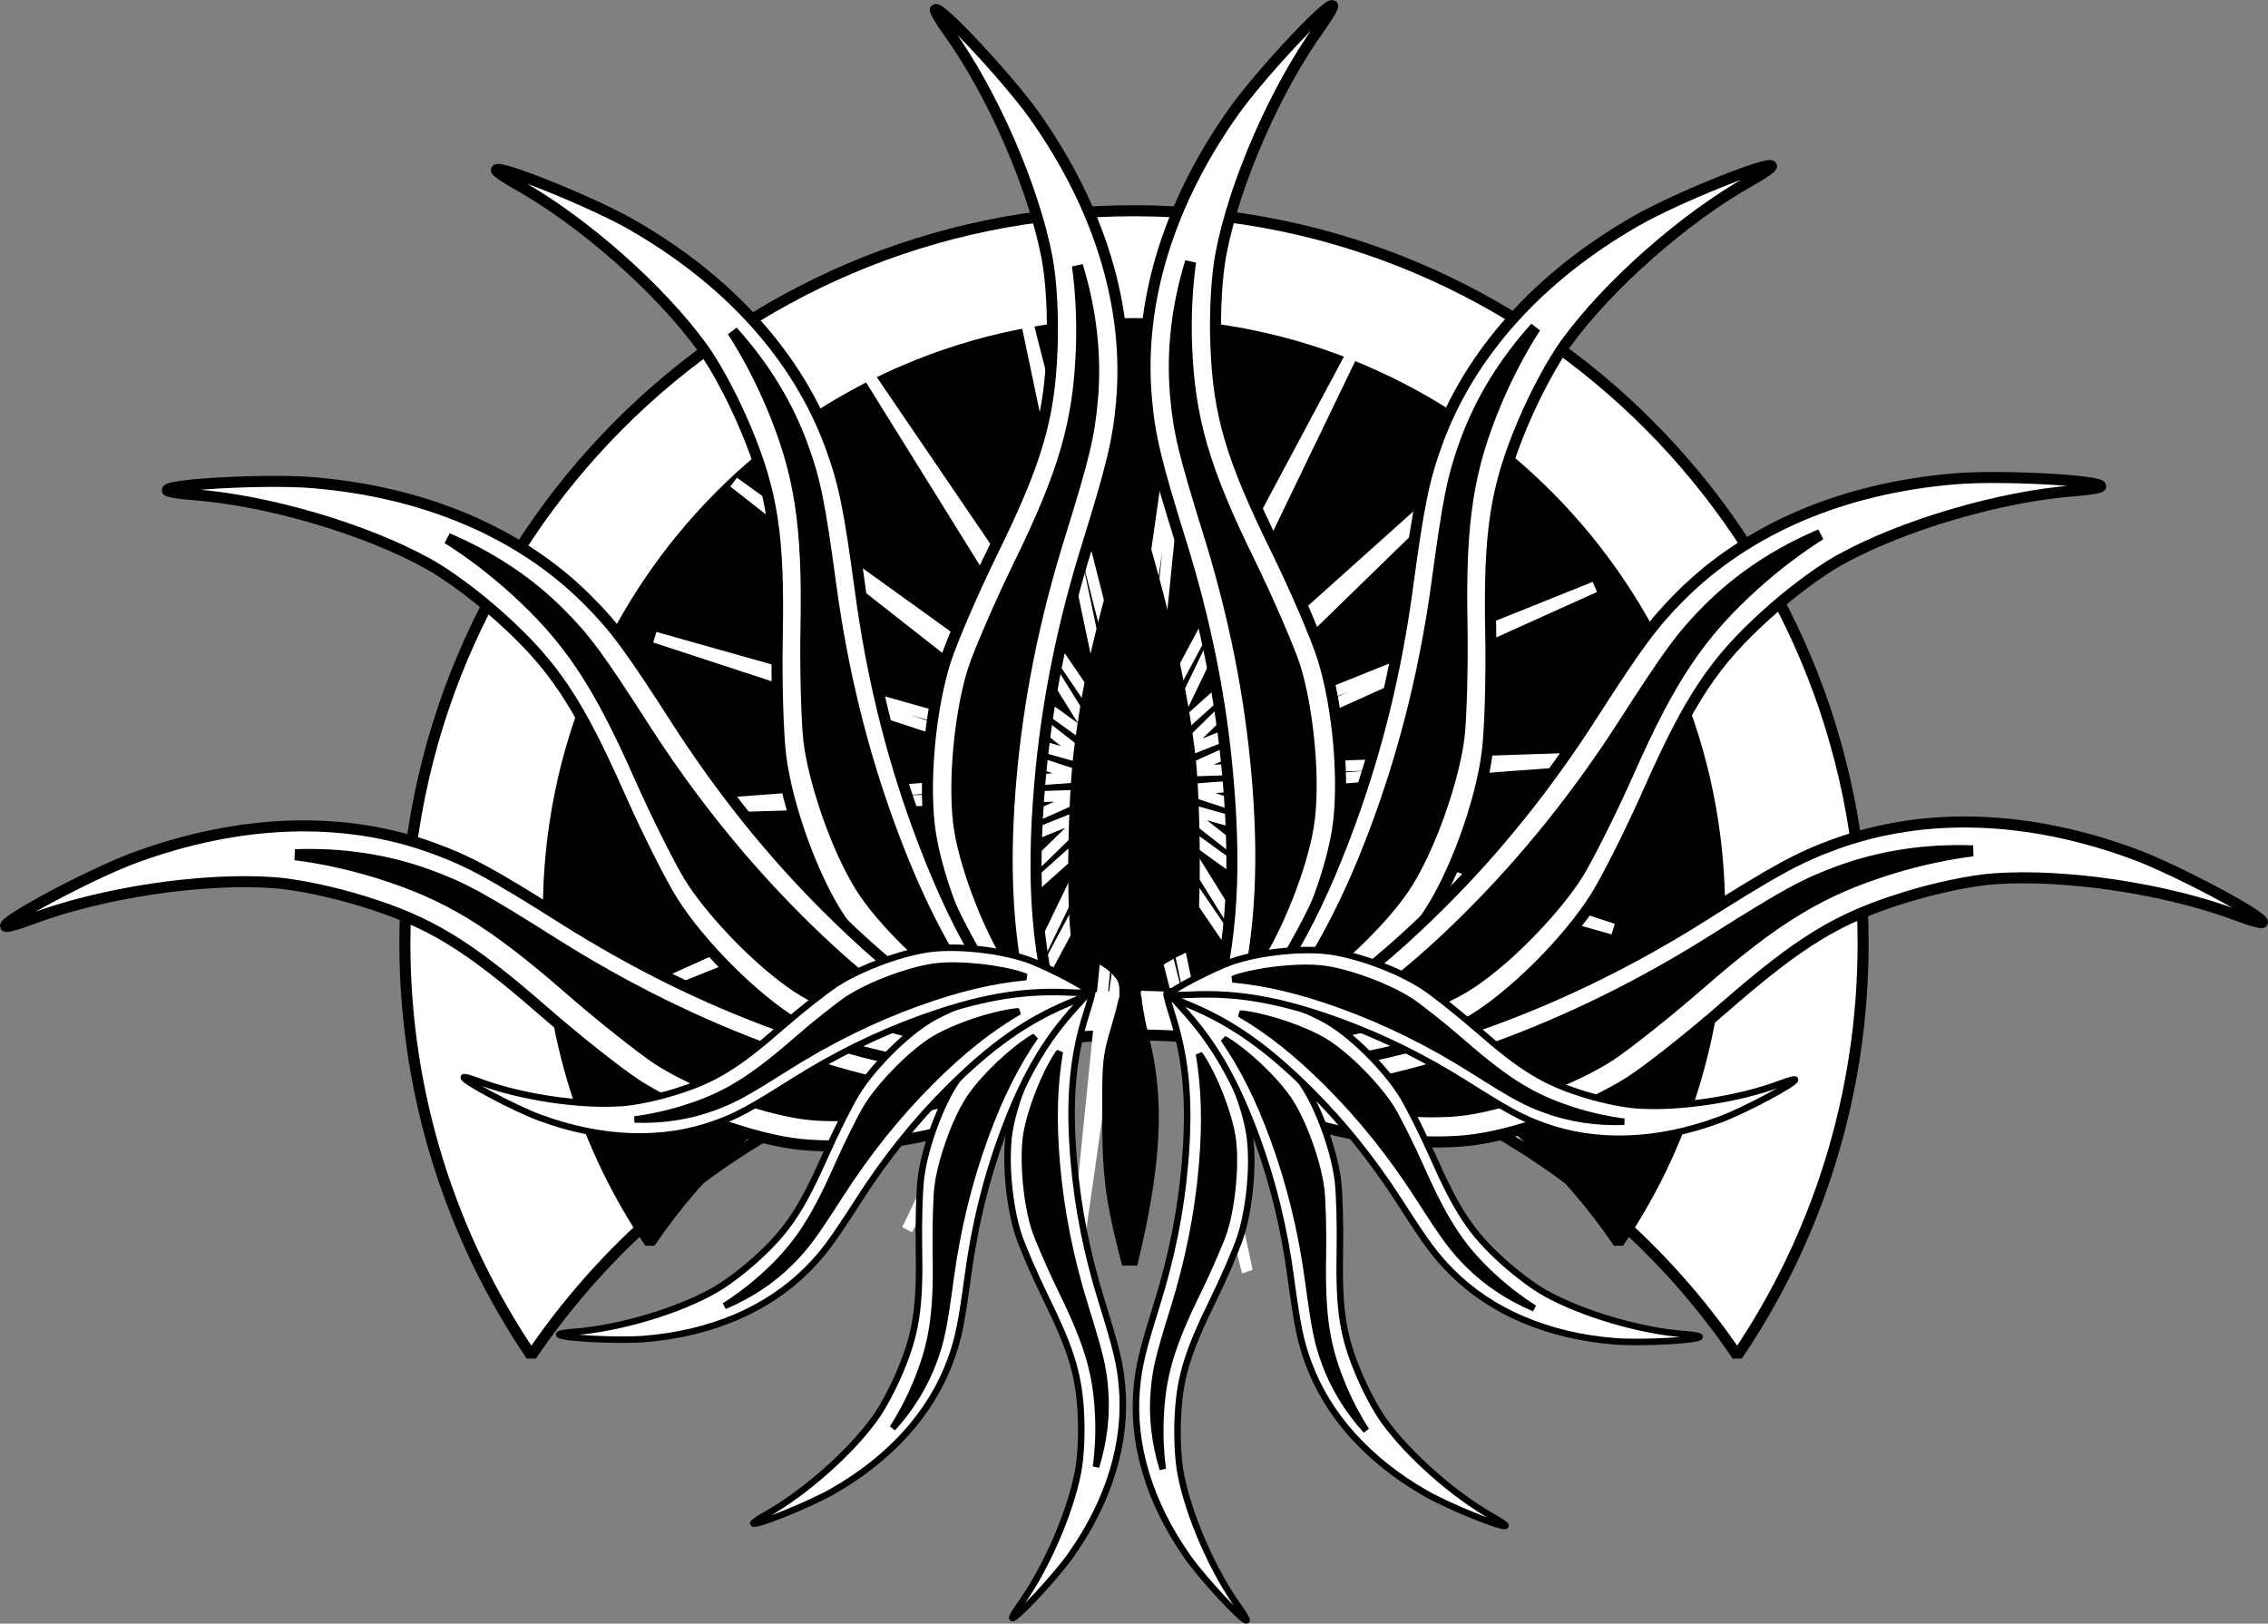 <svg xmlns="http://www.w3.org/2000/svg" viewBox="0 0 410.94 294.17" version="1.0"><rect x="0" y="0" width="410.94" height="294.17" fill="#808080" stroke="none"/><g stroke-linejoin="bevel" stroke-linecap="round"><g stroke-width="2"><path d="M337.58 170.92c0-73.27-59.19-132.74-132.11-132.74-72.93 0-132.11 59.47-132.11 132.74 0 27.66 8.49 53.396 22.91 74.666 23.79-35.069 63.81-58.076 109.2-58.076s85.51 23.007 109.3 58.076c14.42-21.27 22.81-47.006 22.81-74.666z" stroke="#000" fill="#fff"/><path d="M311.58 165.19c0-58.82-47.54-106.56-106.11-106.56S99.36 106.37 99.36 165.19c0 22.21 6.82 42.87 18.4 59.945 19.11-28.155 51.25-46.625 87.71-46.625s68.68 18.47 87.79 46.625c11.58-17.075 18.32-37.735 18.32-59.945z" stroke="#000"/><path d="M225.976 230.277l-19.99-78.724-11.48 80.407 8.14-80.813-38.28 71.632 35.29-73.154-60.48 54.216 58.18-56.672-75.37 30.262 74.05-33.355-81.17 2.658 80.99-6.015-77.19-25.266 78.17 22.05-63.89-50.143 65.91 47.457-42.89-68.973 45.71 67.14-16.71-79.484 19.99 78.723 11.47-80.406-8.14 80.812L246.576 61l-35.29 73.153 60.48-54.217-58.19 56.673 75.38-30.263-74.06 33.356 81.18-2.659-81 6.016 77.19 25.266-78.17-22.051 63.9 50.144-65.92-47.457 42.89 68.973-45.71-67.14 16.72 79.484z" stroke="#fff" fill="none"/></g><g stroke="#000"><g stroke-width="2"><path d="M171.869 5.793c7.95 11.05 15.38 28.072 17.84 40.862.78 4.091 1.14 10.558.92 16.466-.47 12.691-2.74 20.412-10.86 36.98-3.43 6.987-7.23 15.796-8.45 19.575-2.89 8.985-4.09 23.04-2.7 31.558 1.38 8.406 5.77 19.596 10.51 26.746 3.43 5.19 14.18 16.89 14.93 16.26.16-.13-.62-3.08-1.72-6.54-4.4-13.8-5.54-27.17-3.92-45.949 1.23-14.208 4.05-28.359 8.55-42.794 4.55-14.622 5.64-19.179 6.25-26.148 1.51-17.181-3.95-35.127-15.77-51.831-4.72-6.668-17.13-19.966-17.96-19.244-.18.159.89 1.986 2.38 4.059z" fill="#fff"/><path d="M93.819 33.47c11.87 6.654 25.8 18.942 33.43 29.497 2.44 3.376 5.5 9.083 7.8 14.531 4.93 11.702 6.14 19.659 5.78 38.108-.15 7.78.13 17.368.62 21.308 1.17 9.367 6.02 22.616 10.89 29.746 4.8 7.04 13.51 15.32 20.82 19.8 5.31 3.25 19.99 9.31 20.41 8.42.08-.18-1.86-2.52-4.33-5.2-9.81-10.64-16.5-22.28-22.97-39.985-4.89-13.394-8.31-27.414-10.34-42.397-2.05-15.177-2.98-19.767-5.38-26.341-5.9-16.207-18.43-30.163-36.2-40.309-7.09-4.05-23.96-10.857-24.41-9.851-.1.222 1.65 1.425 3.88 2.673z" fill="#fff"/><path d="M34.949 89.614c13.57 1.011 31.39 6.261 42.76 12.603 3.64 2.029 8.83 5.906 13.21 9.874 9.42 8.521 13.88 15.222 21.35 32.095 3.15 7.115 7.45 15.684 9.57 19.054 5.02 7.99 15.01 17.94 22.43 22.35 7.33 4.35 18.73 8.17 27.25 9.15 6.18.7 22.05-.01 22.05-.99 0-.21-2.76-1.51-6.12-2.89-13.39-5.5-24.37-13.22-37.71-26.53-10.1-10.074-19.12-21.335-27.29-34.058-8.27-12.888-11.06-16.652-16.01-21.599-12.2-12.195-29.45-19.547-49.85-21.233-8.14-.672-26.3.286-26.28 1.387 0 .243 2.09.597 4.64.787z" fill="#fff"/><path d="M5.549 166.57c12.73-4.82 31.09-7.587 44.08-6.65 4.16.3 10.5 1.63 16.15 3.37 12.13 3.74 19 7.93 32.9 20.07 5.87 5.11 13.39 11.06 16.73 13.22 7.93 5.12 21.19 9.92 29.78 10.78 8.48.84 20.42-.51 28.56-3.23 5.9-1.97 19.98-9.33 19.56-10.21-.08-.19-3.13-.2-6.76-.03-14.46.67-27.68-1.69-45.4-8.11-13.4-4.86-26.34-11.26-39.12-19.34-12.94-8.18-17.06-10.412-23.64-12.805-16.2-5.899-34.95-5.268-54.15 1.822-7.66 2.831-23.71 11.373-23.23 12.363.1.22 2.15-.34 4.54-1.25z" fill="#fff"/><path d="M173.379 143.89c-.11-7.37 1.1-16.71 3-22.59.96-2.98 4.85-12.04 8.19-18.84 8.24-16.81 10.87-25.93 11.37-39.16.2-5.32-.09-10.65-.72-15.16 2.5 8.15 3.41 16.29 2.72 24.19-.58 6.62-1.5 10.48-6.03 25.03-4.6 14.78-7.49 29.31-8.75 43.91-1.14 13.25-.82 24.14.94 34.4-.11-.15-.45-.49-.53-.62-4.16-6.29-8.48-17.28-9.69-24.66-.29-1.75-.47-4.03-.5-6.5zM153.405 156.029c-3.214-6.633-6.065-15.61-6.828-21.741-.389-3.107-.692-12.962-.54-20.537.365-18.717-1.106-28.094-6.244-40.296-2.067-4.906-4.583-9.614-7.06-13.435 5.71 6.33 9.975 13.322 12.689 20.774 2.272 6.245 3.07 10.132 5.113 25.233 2.077 15.34 5.599 29.73 10.627 43.494 4.566 12.49 9.459 22.225 15.39 30.78-.163-.09-.615-.254-.742-.338-6.429-3.943-14.989-12.077-19.204-18.254-1.003-1.464-2.13-3.454-3.2-5.68zM140.392 175.823c-5.716-4.653-12.093-11.584-15.376-16.819-1.666-2.65-6.106-11.454-9.168-18.384-7.58-17.117-12.876-24.994-22.69-33.881-3.946-3.573-8.216-6.777-12.076-9.194 7.85 3.324 14.671 7.86 20.28 13.466 4.698 4.7 7.063 7.885 15.297 20.708 8.365 13.024 17.638 24.578 28.013 34.928 9.417 9.39 17.965 16.145 26.956 21.392-.186-.012-.665.03-.816.007-7.492-.856-18.688-4.611-25.12-8.428-1.526-.903-3.388-2.23-5.3-3.795zM140.307 200.734c-7.147-1.802-15.856-5.388-21.044-8.745-2.63-1.698-10.374-7.8-16.078-12.787-14.105-12.31-22.233-17.21-34.883-21.118-5.087-1.57-10.31-2.67-14.83-3.228 8.52-.306 16.618.922 24.07 3.633 6.244 2.274 9.735 4.162 22.616 12.303 13.086 8.269 26.373 14.82 40.15 19.817 12.503 4.53 23.105 7.04 33.471 7.995-.173.068-.59.308-.736.352-7.152 2.39-18.886 3.718-26.328 2.977-1.765-.173-4.014-.59-6.408-1.2z"/></g><g stroke-width="2"><path d="M239.069 5.09c-7.96 11.05-15.39 28.07-17.84 40.86-.78 4.09-1.15 10.56-.93 16.47.48 12.69 2.75 20.41 10.87 36.98 3.43 6.98 7.23 15.79 8.44 19.57 2.9 8.99 4.1 23.04 2.71 31.56-1.38 8.41-5.78 19.6-10.51 26.75-3.44 5.19-14.18 16.89-14.93 16.26-.16-.14.62-3.08 1.72-6.55 4.39-13.79 5.53-27.16 3.91-45.94-1.22-14.21-4.05-28.36-8.54-42.8-4.56-14.62-5.65-19.18-6.26-26.14-1.5-17.19 3.96-35.13 15.78-51.84 4.71-6.66 17.12-19.96 17.96-19.24.18.16-.89 1.99-2.38 4.06z" fill="#fff"/><path d="M317.12 32.77c-11.876 6.65-25.804 18.94-33.432 29.49-2.44 3.38-5.504 9.09-7.8 14.53-4.933 11.71-6.139 19.66-5.779 38.11.152 7.78-.128 17.37-.622 21.31-1.174 9.37-6.023 22.61-10.888 29.74-4.8 7.04-13.51 15.33-20.83 19.81-5.3 3.25-19.99 9.31-20.4 8.42-.09-.19 1.86-2.53 4.33-5.2 9.81-10.65 16.49-22.29 22.96-39.99 4.9-13.39 8.32-27.41 10.342-42.39 2.051-15.18 2.989-19.77 5.382-26.35 5.898-16.2 18.433-30.16 36.201-40.3 7.093-4.05 23.959-10.86 24.408-9.86.099.23-1.643 1.43-3.872 2.68z" fill="#fff"/><path d="M375.987 88.91c-13.575 1.01-31.391 6.26-42.765 12.6-3.639 2.03-8.827 5.91-13.21 9.88-9.416 8.52-13.872 15.22-21.343 32.09-3.151 7.12-7.456 15.69-9.569 19.05-5.022 8-15.015 17.95-22.438 22.36-7.327 4.35-18.723 8.17-27.243 9.14-6.18.71-22.05 0-22.05-.99 0-.2 2.75-1.5 6.12-2.88 13.39-5.5 24.36-13.23 37.71-26.54 10.098-10.07 19.121-21.33 27.288-34.05 8.273-12.89 11.064-16.65 16.01-21.6 12.196-12.2 29.454-19.55 49.845-21.23 8.14-.68 26.303.28 26.285 1.38-.004.25-2.092.6-4.64.79z" fill="#fff"/><path d="M405.39 165.87c-12.731-4.82-31.096-7.59-44.085-6.65-4.155.3-10.496 1.62-16.145 3.37-12.136 3.74-19.006 7.93-32.908 20.06-5.862 5.12-13.387 11.07-16.722 13.23-7.93 5.12-21.194 9.92-29.784 10.77-8.478.85-20.427-.5-28.557-3.22-5.9-1.98-19.98-9.33-19.57-10.22.09-.18 3.14-.2 6.77-.03 14.46.68 27.67-1.68 45.392-8.11 13.408-4.86 26.345-11.25 39.124-19.33 12.945-8.18 17.065-10.42 23.638-12.81 16.207-5.9 34.955-5.27 54.148 1.82 7.662 2.83 23.718 11.38 23.236 12.37-.106.22-2.148-.34-4.537-1.25z" fill="#fff"/><path d="M237.559 143.19c.11-7.37-1.1-16.71-3-22.59-.96-2.98-4.85-12.04-8.19-18.84-8.24-16.81-10.87-25.93-11.37-39.16-.2-5.32.09-10.65.72-15.16-2.5 8.15-3.41 16.29-2.72 24.19.58 6.62 1.5 10.48 6.03 25.03 4.6 14.78 7.49 29.31 8.75 43.91 1.14 13.25.82 24.14-.94 34.4.11-.15.45-.49.53-.62 4.16-6.29 8.48-17.28 9.69-24.66.29-1.75.47-4.03.5-6.5zM257.529 155.329c3.214-6.633 6.065-15.61 6.828-21.741.389-3.107.692-12.962.54-20.537-.365-18.717 1.106-28.094 6.244-40.296 2.067-4.906 4.583-9.614 7.06-13.435-5.71 6.33-9.975 13.322-12.689 20.774-2.272 6.245-3.07 10.132-5.113 25.233-2.077 15.34-5.599 29.73-10.627 43.494-4.566 12.49-9.459 22.225-15.39 30.78.163-.09.615-.254.742-.338 6.429-3.943 14.989-12.077 19.204-18.254 1.003-1.464 2.13-3.454 3.2-5.68zM270.541 175.123c5.717-4.653 12.094-11.584 15.377-16.819 1.666-2.65 6.105-11.454 9.168-18.384 7.58-17.117 12.876-24.994 22.69-33.881 3.946-3.573 8.215-6.777 12.075-9.194-7.85 3.324-14.67 7.86-20.279 13.466-4.698 4.7-7.064 7.885-15.298 20.708-8.365 13.024-17.638 24.578-28.012 34.928-9.417 9.39-17.965 16.145-26.956 21.392.186-.012.665.03.816.007 7.492-.856 18.688-4.611 25.119-8.428 1.527-.903 3.389-2.23 5.3-3.795zM270.628 200.034c7.147-1.802 15.856-5.388 21.044-8.745 2.63-1.698 10.374-7.8 16.078-12.787 14.105-12.31 22.233-17.21 34.883-21.118 5.087-1.57 10.31-2.67 14.83-3.228-8.52-.306-16.618.922-24.07 3.633-6.244 2.274-9.735 4.162-22.616 12.303-13.086 8.269-26.373 14.82-40.15 19.817-12.503 4.53-23.105 7.04-33.471 7.995.173.068.59.308.736.352 7.152 2.39 18.886 3.718 26.328 2.977 1.765-.173 4.014-.59 6.408-1.2z"/></g><g stroke-width="2"><path d="M184.814 290.749c4.689-6.518 9.071-16.558 10.522-24.102.46-2.414.673-6.228.543-9.713-.277-7.486-1.616-12.04-6.406-21.813-2.023-4.12-4.264-9.317-4.984-11.546-1.705-5.3-2.412-13.59-1.592-18.614.813-4.959 3.403-11.559 6.199-15.776 2.023-3.062 8.364-9.963 8.806-9.591.095.076-.365 1.816-1.014 3.857-2.596 8.14-3.268 16.026-2.312 27.103.725 8.38 2.388 16.728 5.043 25.242 2.684 8.625 3.327 11.313 3.686 15.424.891 10.134-2.33 20.72-9.302 30.572-2.784 3.933-10.104 11.777-10.593 11.351-.106-.094.525-1.171 1.404-2.394z" fill="#fff" stroke-width="1.18"/><path d="M138.776 274.424c7.001-3.925 15.218-11.173 19.718-17.4 1.44-1.99 3.245-5.357 4.601-8.57 2.908-6.903 3.622-11.596 3.41-22.478-.089-4.59.076-10.245.365-12.569.69-5.525 3.551-13.34 6.424-17.545 2.831-4.153 7.969-9.037 12.28-11.68 3.133-1.916 11.792-5.49 12.04-4.966.046.106-1.098 1.486-2.555 3.067-5.786 6.276-9.732 13.142-13.549 23.585-2.884 7.9-4.901 16.17-6.099 25.008-1.209 8.952-1.757 11.66-3.173 15.538-3.48 9.56-10.871 17.791-21.353 23.776-4.182 2.389-14.132 6.404-14.398 5.81-.059-.13.973-.84 2.289-1.576z" fill="#fff" stroke-width="1.18"/><path d="M104.051 241.307c8.005-.596 18.516-3.693 25.222-7.434 2.147-1.196 5.209-3.483 7.792-5.824 5.557-5.026 8.187-8.979 12.593-18.931 1.858-4.197 4.395-9.251 5.645-11.24 2.961-4.712 8.854-10.581 13.23-13.182 4.324-2.566 11.049-4.82 16.074-5.397 3.645-.413 13.006.006 13.006.584 0 .123-1.628.89-3.61 1.704-7.898 3.244-14.374 7.798-22.243 15.649-5.957 5.942-11.278 12.584-16.097 20.09-4.878 7.601-6.524 9.821-9.443 12.74-7.197 7.192-17.371 11.53-29.404 12.524-4.802.396-15.513-.17-15.502-.819 0-.143 1.233-.352 2.737-.464z" fill="#fff" stroke-width="1.18"/><path d="M86.71 195.915c7.508 2.843 18.338 4.475 26 3.922 2.454-.177 6.194-.961 9.526-1.988 7.155-2.206 11.207-4.677 19.406-11.838 3.463-3.014 7.898-6.524 9.869-7.798 4.677-3.02 12.499-5.851 17.565-6.358 5.002-.496 12.045.3 16.846 1.905 3.48 1.162 11.786 5.503 11.538 6.022-.047.112-1.846.118-3.987.018-8.53-.395-16.328.997-26.78 4.784-7.904 2.866-15.536 6.641-23.075 11.407-7.632 4.825-10.062 6.142-13.944 7.553-9.555 3.48-20.615 3.108-31.94-1.074-4.518-1.67-13.985-6.709-13.702-7.293.059-.13 1.268.201 2.678.738z" fill="#fff" stroke-width="1.18"/><path d="M185.704 209.293c-.065 4.347.649 9.856 1.77 13.324.566 1.758 2.86 7.102 4.83 11.113 4.861 9.915 6.412 15.295 6.707 23.099.118 3.138-.053 6.281-.424 8.942 1.474-4.808 2.01-9.609 1.604-14.269-.342-3.905-.885-6.181-3.557-14.764-2.713-8.718-4.418-17.288-5.161-25.9-.673-7.816-.484-14.24.554-20.29-.064.088-.265.288-.312.365-2.454 3.71-5.002 10.192-5.716 14.545-.17 1.033-.277 2.378-.295 3.835zM173.923 202.132c-1.896 3.913-3.578 9.208-4.028 12.825-.23 1.832-.408 7.645-.318 12.113.215 11.04-.653 16.571-3.684 23.769-1.219 2.893-2.703 5.67-4.164 7.924 3.368-3.733 5.884-7.858 7.485-12.253 1.34-3.684 1.81-5.977 3.016-14.884 1.225-9.048 3.302-17.536 6.268-25.655 2.693-7.368 5.58-13.11 9.078-18.156-.096.053-.363.15-.438.2-3.792 2.325-8.841 7.124-11.328 10.767-.59.863-1.255 2.037-1.887 3.35zM166.247 190.457c-3.372 2.745-7.133 6.833-9.07 9.92-.982 1.564-3.601 6.757-5.407 10.844-4.472 10.097-7.596 14.743-13.384 19.985-2.328 2.108-4.846 3.998-7.123 5.423 4.63-1.96 8.654-4.636 11.962-7.943 2.77-2.772 4.166-4.651 9.023-12.214 4.934-7.683 10.404-14.498 16.523-20.603 5.555-5.538 10.597-9.523 15.9-12.618-.11.008-.392-.017-.48-.004-4.42.505-11.024 2.72-14.817 4.971-.901.533-2 1.316-3.127 2.239zM166.197 175.763c-4.216 1.063-9.353 3.178-12.413 5.158-1.551 1.002-6.12 4.602-9.484 7.543-8.32 7.26-13.114 10.152-20.576 12.456-3 .926-6.081 1.575-8.747 1.904 5.025.18 9.802-.544 14.198-2.143 3.683-1.34 5.742-2.454 13.34-7.257 7.719-4.877 15.556-8.742 23.682-11.689 7.375-2.672 13.629-4.152 19.743-4.716-.102-.04-.348-.181-.434-.207-4.219-1.41-11.14-2.193-15.53-1.756-1.04.102-2.367.347-3.78.707z" stroke-width="1.18"/></g><g stroke-width="2"><path d="M224.46 291.165c-4.695-6.518-9.078-16.557-10.523-24.101-.46-2.413-.678-6.229-.548-9.715.283-7.485 1.622-12.039 6.411-21.813 2.023-4.117 4.265-9.313 4.979-11.543 1.71-5.303 2.418-13.59 1.598-18.616-.814-4.96-3.41-11.56-6.2-15.778-2.028-3.061-8.363-9.963-8.806-9.591-.094.083.366 1.817 1.015 3.863 2.59 8.135 3.262 16.02 2.306 27.098-.72 8.382-2.389 16.728-5.037 25.246-2.69 8.623-3.333 11.313-3.693 15.418-.884 10.14 2.336 20.722 9.308 30.578 2.778 3.929 10.098 11.774 10.594 11.349.106-.094-.525-1.174-1.404-2.395z" fill="#fff" stroke-width="1.18"/><path d="M270.498 274.838c-7.005-3.922-15.22-11.172-19.72-17.395-1.439-1.993-3.246-5.361-4.6-8.57-2.91-6.907-3.621-11.596-3.409-22.48.09-4.588-.075-10.245-.367-12.569-.692-5.527-3.553-13.336-6.422-17.542-2.831-4.153-7.969-9.042-12.287-11.685-3.126-1.917-11.79-5.491-12.033-4.967-.053.113 1.097 1.493 2.554 3.068 5.787 6.282 9.727 13.147 13.543 23.588 2.89 7.898 4.908 16.168 6.1 25.004 1.21 8.953 1.764 11.66 3.175 15.542 3.48 9.556 10.873 17.79 21.353 23.771 4.184 2.389 14.133 6.406 14.397 5.816.059-.136-.969-.844-2.284-1.58z" fill="#fff" stroke-width="1.18"/><path d="M305.221 241.724c-8.007-.596-18.516-3.692-25.225-7.432-2.146-1.198-5.206-3.486-7.792-5.828-5.554-5.025-8.182-8.977-12.589-18.928-1.858-4.2-4.398-9.255-5.644-11.237-2.962-4.719-8.857-10.588-13.235-13.189-4.322-2.566-11.044-4.819-16.07-5.391-3.645-.419-13.006 0-13.006.584 0 .118 1.622.885 3.61 1.699 7.898 3.244 14.369 7.803 22.243 15.654 5.957 5.94 11.279 12.582 16.096 20.085 4.88 7.603 6.526 9.82 9.444 12.74 7.194 7.197 17.373 11.532 29.4 12.523 4.802.401 15.516-.165 15.505-.814-.002-.148-1.234-.354-2.737-.466z" fill="#fff" stroke-width="1.18"/><path d="M322.565 196.33c-7.51 2.842-18.342 4.476-26.004 3.922-2.45-.177-6.191-.956-9.523-1.988-7.159-2.206-11.21-4.678-19.41-11.833-3.459-3.02-7.897-6.53-9.864-7.803-4.678-3.02-12.502-5.852-17.568-6.353-5.001-.501-12.05.295-16.845 1.9-3.48 1.167-11.785 5.503-11.543 6.028.053.106 1.852.118 3.993.017 8.53-.4 16.321.991 26.775 4.784 7.908 2.867 15.54 6.636 23.077 11.402 7.635 4.825 10.066 6.146 13.943 7.556 9.56 3.48 20.618 3.108 31.939-1.074 4.52-1.669 13.99-6.712 13.706-7.296-.063-.13-1.267.2-2.676.737z" fill="#fff" stroke-width="1.18"/><path d="M223.57 209.707c.064 4.347-.65 9.856-1.77 13.325-.566 1.757-2.86 7.101-4.831 11.112-4.86 9.916-6.412 15.295-6.707 23.099-.118 3.138.053 6.282.425 8.942-1.475-4.807-2.011-9.609-1.604-14.268.342-3.905.884-6.182 3.556-14.764 2.714-8.718 4.418-17.289 5.162-25.9.672-7.816.483-14.24-.555-20.292.065.089.266.29.313.366 2.454 3.71 5.002 10.193 5.715 14.546.172 1.032.278 2.377.295 3.834zM235.348 202.547c1.896 3.912 3.578 9.207 4.028 12.824.23 1.832.409 7.645.318 12.113-.214 11.04.653 16.572 3.684 23.769 1.22 2.894 2.703 5.67 4.164 7.925-3.368-3.734-5.884-7.859-7.484-12.254-1.34-3.683-1.81-5.976-3.016-14.884-1.226-9.048-3.303-17.536-6.269-25.655-2.693-7.367-5.579-13.109-9.077-18.155.096.053.362.15.437.2 3.792 2.325 8.841 7.123 11.328 10.767.591.863 1.256 2.037 1.887 3.35zM243.024 190.871c3.372 2.745 7.133 6.833 9.07 9.92.982 1.564 3.601 6.757 5.407 10.845 4.472 10.096 7.596 14.743 13.384 19.985 2.328 2.107 4.846 3.997 7.123 5.422-4.63-1.96-8.654-4.635-11.962-7.942-2.77-2.772-4.166-4.652-9.023-12.215-4.934-7.682-10.404-14.497-16.523-20.602-5.555-5.54-10.597-9.523-15.9-12.618.11.007.392-.018.48-.005 4.42.506 11.024 2.72 14.817 4.972.901.532 2 1.315 3.127 2.238zM243.075 176.178c4.216 1.062 9.353 3.177 12.413 5.158 1.551 1.002 6.12 4.601 9.484 7.542 8.32 7.261 13.114 10.152 20.575 12.457 3 .926 6.082 1.574 8.748 1.904-5.025.18-9.802-.544-14.198-2.143-3.683-1.342-5.742-2.455-13.34-7.257-7.719-4.878-15.556-8.742-23.682-11.69-7.376-2.671-13.629-4.152-19.743-4.715.102-.04.348-.182.434-.208 4.219-1.41 11.14-2.193 15.53-1.756 1.04.102 2.367.348 3.779.708z" stroke-width="1.18"/></g><path d="M205.599 93.735c-.42 1.532-.68 2.607-1.16 4.313-5.19 18.304-6.79 25.419-8.37 37.374-1.13 8.479-1.45 26.348-.69 33.568l.22 2.15 1.47.75c1.31.66 2.44 1.33 3.47 2 .51.34.99.65 1.53 1.13.27.23.53.48.93 1 .4.51 1.25 1.23 1.25 3.59 0 1.85-.14 1.45-.25 1.91-.1.45-.22.99-.37 1.59-.31 1.2-.74 2.66-1.19 4.22-1.29 4.47-1.36 5.53-1.31 15.94.05 10.72.77 14.75 3.56 25.68 4.38-18.13 4.96-29.66 2.09-40.87a63.37 63.37 0 01-1.03-4.91c-.12-.72-.23-1.39-.28-2.06s-.6-.71.38-3.25c.96-2.52 1.62-2.4 2.15-2.84.54-.45 1.06-.8 1.63-1.16 1.13-.73 2.44-1.45 3.87-2.16l1.82-.9.25-2.35c.67-6.47.49-23.999-.41-31.684-1.24-10.595-3.88-22.731-8.34-38.344-.61-2.127-.73-2.895-1.22-4.687z" stroke-width="2.828"/></g></g></svg>